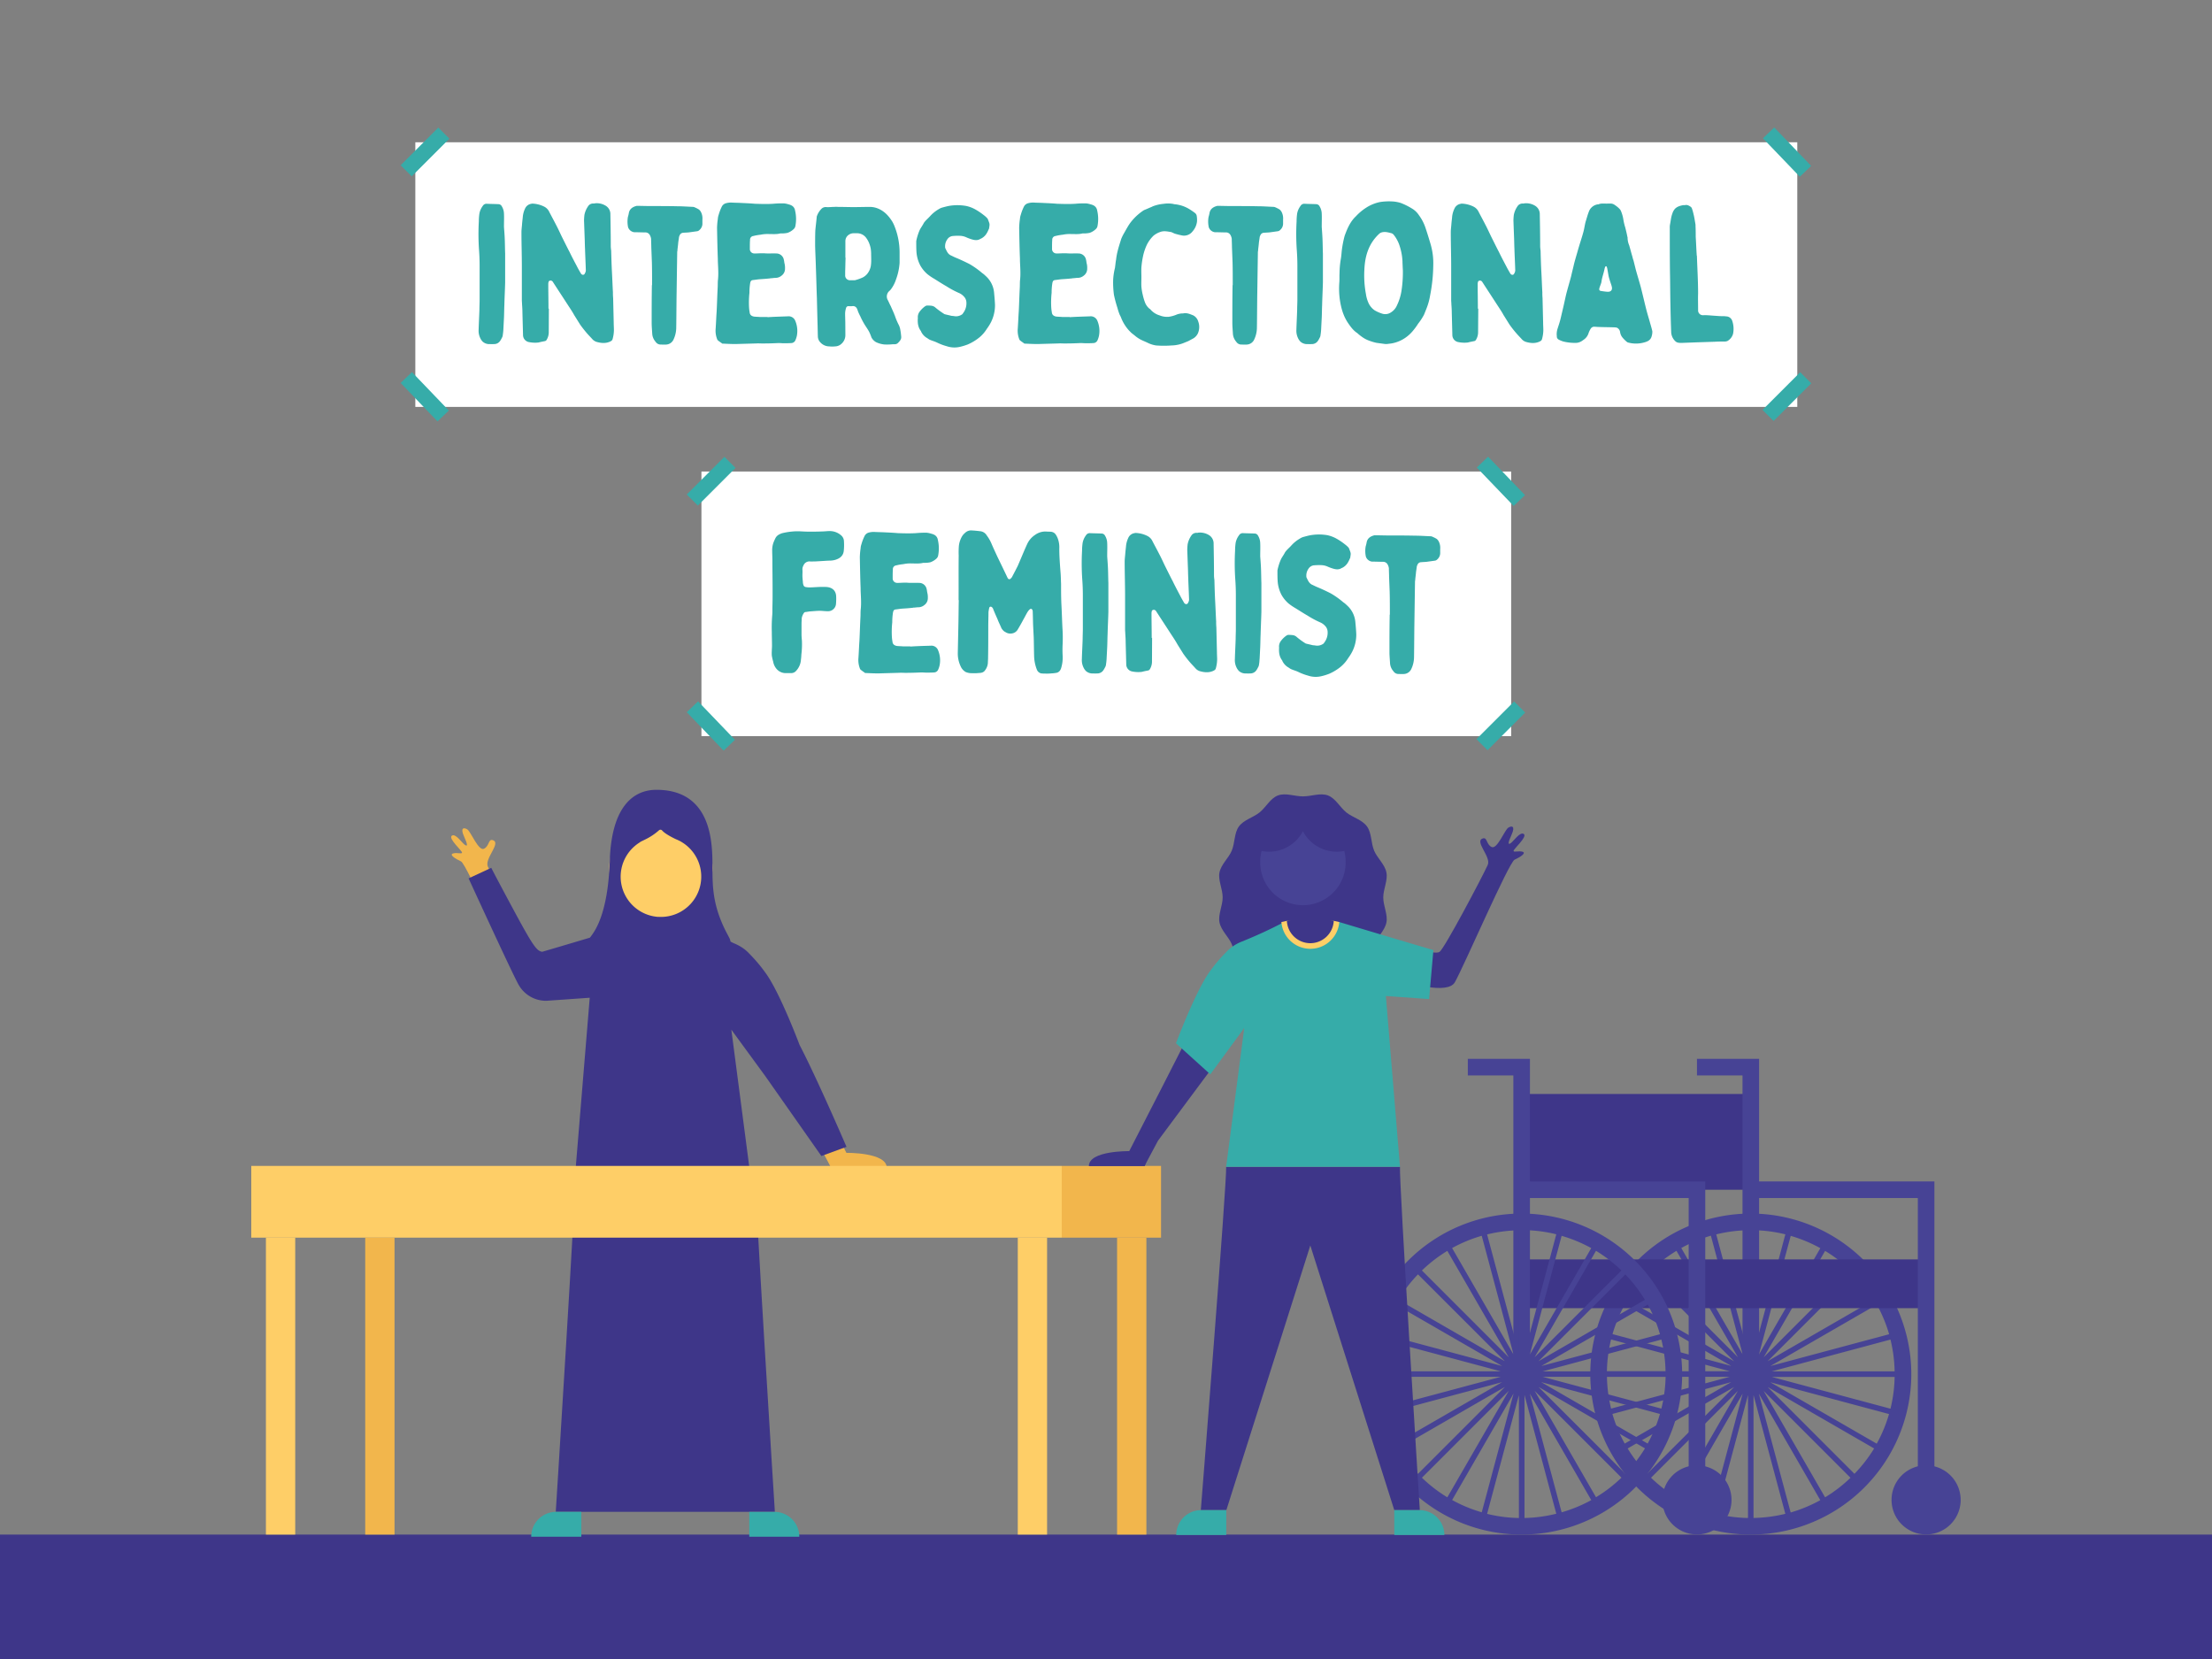 <svg xmlns="http://www.w3.org/2000/svg" viewBox="0 0 1600 1200"><rect x="0" y="0" width="1600" height="1200" fill="#808080" stroke="none"/><defs><style>.cls-1{fill:#3e3689;}.cls-2{fill:#fff;}.cls-3{fill:#36aca9;}.cls-4{fill:#474395;}.cls-5{fill:#f2b64c;}.cls-6{fill:#fece67;}</style></defs><g id="Anime"><rect class="cls-1" y="1110" width="1600" height="90"/></g><g id="Blacksmithing"><rect class="cls-2" x="300.42" y="102.91" width="999.6" height="191.41"/><rect class="cls-3" x="288.17" y="104.29" width="38.53" height="11.34" transform="translate(12.28 249.57) rotate(-45)"/><rect class="cls-3" x="1273.3" y="281.29" width="38.53" height="11.34" transform="translate(175.62 997.95) rotate(-45)"/><rect class="cls-3" x="1286.9" y="90.69" width="11.34" height="38.53" transform="translate(283.87 925.65) rotate(-43.82)"/><rect class="cls-3" x="301.56" y="267.69" width="11.34" height="38.53" transform="translate(-113.13 292.66) rotate(-43.82)"/><rect class="cls-2" x="507.37" y="341.06" width="585.69" height="191.41"/><rect class="cls-3" x="495.12" y="342.44" width="38.53" height="11.34" transform="translate(-95.5 465.64) rotate(-45)"/><rect class="cls-3" x="1066.35" y="519.44" width="38.53" height="11.34" transform="translate(-53.37 921.37) rotate(-45)"/><rect class="cls-3" x="1079.94" y="328.84" width="11.34" height="38.53" transform="translate(61.32 848.67) rotate(-43.82)"/><rect class="cls-3" x="508.52" y="505.84" width="11.34" height="38.53" transform="translate(-220.39 502.29) rotate(-43.82)"/><path class="cls-4" d="M1266.4,877.8a116.1,116.1,0,1,0,116.1,116.1A116.24,116.24,0,0,0,1266.4,877.8Zm5.87,102,23-85.87a103.61,103.61,0,0,1,21.43,8.91Zm47.89-75a105.43,105.43,0,0,1,18.39,14.14l-62.82,62.82Zm-51.76,73.92V889.83a103.81,103.81,0,0,1,23,3Zm-4,0-23-85.86a103.8,103.8,0,0,1,23-3Zm-3.86,1-44.43-77a103.52,103.52,0,0,1,21.42-8.91Zm-3.46,2-62.82-62.82a105,105,0,0,1,18.38-14.14Zm-5.87,10.15h-88.88a103.8,103.8,0,0,1,3-23ZM1166.38,965a103.52,103.52,0,0,1,8.91-21.42l77,44.43Zm84.83,30.87-85.86,23a103.81,103.81,0,0,1-3-23Zm1,3.87-77,44.43a103.61,103.61,0,0,1-8.91-21.43Zm8.3,8.29-23,85.86a103.49,103.49,0,0,1-21.42-8.9Zm-47.9,75a104,104,0,0,1-18.38-14.14l62.81-62.81Zm51.76-73.92V1098a103.79,103.79,0,0,1-23-3Zm4,0,23,85.87a103.8,103.8,0,0,1-23,3Zm3.87-1,44.43,77a103.58,103.58,0,0,1-21.43,8.9Zm3.46-2,62.81,62.81a104,104,0,0,1-18.38,14.14Zm5.86-10.16h88.88a103.8,103.8,0,0,1-3,23Zm84.83,26.87a103.58,103.58,0,0,1-8.9,21.43l-77-44.43Zm-84.83-30.87,85.87-23a103.79,103.79,0,0,1,3,23Zm-1-3.86,77-44.43a103.49,103.49,0,0,1,8.9,21.42Zm75-47.9-77,44.43,62.81-62.81A104,104,0,0,1,1355.51,940.14Zm-164.08-18.38,62.82,62.81-77-44.43A105,105,0,0,1,1191.43,921.76Zm-14.14,125.9,77-44.43L1191.43,1066A105,105,0,0,1,1177.29,1047.66Zm164.08,18.39-62.81-62.82,77,44.43A104.46,104.46,0,0,1,1341.37,1066.05Z"/><rect class="cls-1" x="1100.66" y="791.3" width="165.75" height="69.28"/><polygon class="cls-4" points="1272.4 993.9 1260.4 993.9 1260.4 777.89 1227.46 777.89 1227.46 765.89 1272.4 765.89 1272.4 993.9"/><path class="cls-4" d="M1227.46,1059.91a25,25,0,1,0,25,25A25.06,25.06,0,0,0,1227.46,1059.91Z"/><path class="cls-4" d="M1393.21,1059.91a25,25,0,1,0,25,25A25.07,25.07,0,0,0,1393.21,1059.91Z"/><rect class="cls-1" x="1100.66" y="910.95" width="292.55" height="35.28"/><polygon class="cls-4" points="1106.65 993.9 1094.65 993.9 1094.65 777.89 1061.71 777.89 1061.71 765.89 1106.65 765.89 1106.65 993.9"/><polygon class="cls-4" points="1233.46 1065.91 1221.46 1065.91 1221.46 866.57 1100.65 866.57 1100.65 854.57 1233.46 854.57 1233.46 1065.91"/><polygon class="cls-4" points="1399.21 1065.91 1387.21 1065.91 1387.21 866.57 1266.4 866.57 1266.4 854.57 1399.21 854.57 1399.21 1065.91"/><path class="cls-4" d="M1100.66,877.8a116.1,116.1,0,1,0,116.09,116.1A116.24,116.24,0,0,0,1100.66,877.8Zm-28.88,16.08,23,85.87-44.43-77A103.52,103.52,0,0,1,1071.78,893.88Zm-24.88,10.91,44.43,77-62.82-62.82A105.06,105.06,0,0,1,1046.9,904.79Zm-21.22,17,62.82,62.81-77-44.43A105,105,0,0,1,1025.68,921.76Zm-16.14,21.85,77,44.43-85.87-23A103.52,103.52,0,0,1,1009.54,943.61ZM999.6,968.9l85.86,23H996.58A103.8,103.8,0,0,1,999.6,968.9Zm-3,27h88.88l-85.86,23A103.81,103.81,0,0,1,996.58,995.9Zm4,26.87,85.87-23-77,44.43A103.61,103.61,0,0,1,1000.63,1022.77Zm10.91,24.89,77-44.43-62.82,62.82A105.43,105.43,0,0,1,1011.54,1047.66Zm17,21.21,62.82-62.81-44.43,77A104.1,104.1,0,0,1,1028.51,1068.87Zm21.85,16.15,44.43-77-23,85.86A103.49,103.49,0,0,1,1050.36,1085Zm48.3,13a103.8,103.8,0,0,1-23-3l23-85.87Zm0-119.26-23-85.86a103.81,103.81,0,0,1,23-3Zm106.07,13.19h-88.88l85.86-23A103.8,103.8,0,0,1,1204.73,991.9Zm-4-26.87-85.87,23,77-44.43A103.52,103.52,0,0,1,1200.68,965Zm-10.91-24.89-77,44.43,62.82-62.81A105,105,0,0,1,1189.77,940.14Zm-17-21.21L1110,981.75l44.43-77A105.06,105.06,0,0,1,1172.8,918.93ZM1151,902.79l-44.43,77,23-85.87A103.52,103.52,0,0,1,1151,902.79Zm-48.29-13a103.8,103.8,0,0,1,23,3l-23,85.86Zm0,208.14v-88.88l23,85.87A103.79,103.79,0,0,1,1102.66,1098Zm26.87-4-23-85.86,44.43,77A103.49,103.49,0,0,1,1129.53,1093.92Zm24.88-10.91-44.43-77,62.82,62.81A104.1,104.1,0,0,1,1154.41,1083Zm21.22-17-62.82-62.81,77,44.43A105,105,0,0,1,1175.63,1066Zm16.14-21.84-77-44.43,85.87,23A103.61,103.61,0,0,1,1191.77,1044.2Zm9.94-25.29-85.86-23h88.88A103.81,103.81,0,0,1,1201.71,1018.91Z"/><polygon class="cls-5" points="492.41 671.92 470.84 671.92 472.46 650.36 490.79 650.36 492.41 671.92"/><path class="cls-5" d="M617.89,844.71H601.05c-.56-1.29-1.31-2.82-2.28-4.62l-7.36-13.8-37.84-50.88s2.61-9.86,4.23-10.76,15.83-6.21,15.83-6.21S598.31,807,612.25,833.9c0,0,29.18-.49,29.18,10.81Z"/><path class="cls-1" d="M542,1093.56h18.48s-15-237.3-14.29-246.93H416.3C417,856.26,402,1093.56,402,1093.56H542Z"/><path class="cls-3" d="M402.26,1093.56h18.23a0,0,0,0,1,0,0v18a0,0,0,0,1,0,0H384.25a0,0,0,0,1,0,0v0A18,18,0,0,1,402.26,1093.56Z"/><path class="cls-3" d="M542,1093.56H578.2a0,0,0,0,1,0,0v18a0,0,0,0,1,0,0H560a18,18,0,0,1-18-18v0A0,0,0,0,1,542,1093.56Z" transform="translate(1120.16 2205.13) rotate(-180)"/><polyline class="cls-1" points="435.79 727.34 445.27 691.09 445.27 675.46 443.51 675.8"/><path class="cls-5" d="M411.5,685.58s-20.14,6.53-23.71,4.23-31.09-54.54-34.89-62.9c-2.69-5.92,9.89-17.13,3.6-19.21-3.39-1.12-2.4,4.22-6.39,6.2s-9.46-12.2-12-13.9-5.35-1.36-2.5,4.92,2.68,7.61.61,6.18-6.75-8.6-9.45-6.58,7.68,11,7.44,12.22-3.58-.26-6.51.6,1.59,3.84,5.76,5.73,36.44,76.61,43.21,88.64c5.35,9.51,35.51-.27,35.51-.27Z"/><path class="cls-1" d="M553.52,778.33,529,744.8l13.14,100.48H416.38l10.19-123.59-31.26,2.21a22.78,22.78,0,0,1-20.45-12.07c-5.54-10.2-35.91-76.48-35.91-76.48l16.4-7.62s2.66,5.4,16.63,31.34,16.41,28.82,20.23,29.37c17.65-5.1,68.08-20.26,68.08-20.26l4-.88h33.91l4,.87,28.53,14.08a34.52,34.52,0,0,1,6.32,3.32l.26.18a27.42,27.42,0,0,1,4.75,4.13A111.52,111.52,0,0,1,553.93,704c10.3,14.17,24.43,51.85,24.43,51.85,12.65,24.24,33.94,73.68,33.94,73.68l-18.18,6.65Z"/><path class="cls-5" d="M481.23,683.49a17,17,0,0,0,16.95-16.18c-2.59-.53-5.8-.82-5.8-.82h-22.3s-3.22.28-5.81.81A17,17,0,0,0,481.23,683.49Z"/><circle class="cls-6" cx="478.05" cy="627.73" r="37.32"/><path class="cls-1" d="M521.18,665.05c-7.82-19.88-5.12-34.07-6.12-49.36s-5.49-44.4-40.24-44.4c-15.63,0-32.42,10.65-33.75,51.21s-11.84,52.11-13.89,55.16c-1.81,2.7.09,3.65,4.41,9.23,7.06,9.13,28.11,42.53,43.15,42.53,27.1,0,44.83-36.1,49.3-41.57C531.6,678.58,528.2,682.88,521.18,665.05Zm-45-1.83a29.16,29.16,0,0,1-13.51-53.84,7.41,7.41,0,0,1,1.63-1l.07,0c.66-.35,1.33-.68,2-1a43.53,43.53,0,0,0,10.31-6.82,1.57,1.57,0,0,1,2.26.16c1.92,2.21,6.58,4.69,9.88,6.27a27.35,27.35,0,0,1,2.8,1.29l.8.35h-.13a29.15,29.15,0,0,1-16.13,54.54Z"/><rect class="cls-6" x="736.19" y="895.22" width="21.19" height="214.78" transform="translate(1493.57 2005.22) rotate(-180)"/><rect class="cls-6" x="192.34" y="895.22" width="21.19" height="214.78" transform="translate(405.88 2005.22) rotate(-180)"/><rect class="cls-6" x="181.74" y="843.34" width="586.24" height="51.88" transform="translate(949.73 1738.56) rotate(-180)"/><rect class="cls-5" x="808.02" y="895.22" width="21.19" height="214.78" transform="translate(1637.23 2005.22) rotate(-180)"/><rect class="cls-5" x="264.17" y="895.22" width="21.19" height="214.78" transform="translate(549.54 2005.22) rotate(-180)"/><rect class="cls-5" x="767.98" y="843.34" width="71.83" height="51.88" transform="translate(1607.79 1738.56) rotate(-180)"/><path class="cls-1" d="M884.38,649.11c0,6.08-3.39,12.37-2.3,18,1.15,6,6.68,10.52,8.89,15.85,2.34,5.62,1.76,12.76,5.11,17.44,3.55,5,10.5,6.59,15,10.23,4.69,3.81,7.86,10.24,13.32,12.3s12-.67,18.08-.67S955,725,960.53,723s8.64-8.5,13.33-12.3c4.47-3.64,11.42-5.28,15-10.23,3.35-4.68,2.76-11.82,5.1-17.44,2.21-5.32,7.74-9.87,8.89-15.85,1.09-5.66-2.3-11.95-2.3-18s3.39-12.37,2.3-18c-1.15-6-6.68-10.52-8.89-15.84-2.34-5.62-1.75-12.76-5.1-17.44-3.55-5-10.5-6.6-15-10.23-4.68-3.81-7.85-10.25-13.32-12.31s-12,.68-18.08.68-12.58-2.75-18.08-.68-8.63,8.5-13.32,12.31c-4.48,3.63-11.43,5.28-15,10.23-3.35,4.68-2.77,11.82-5.11,17.44-2.21,5.32-7.74,9.87-8.89,15.84C881,636.73,884.38,643,884.38,649.11Z"/><polygon class="cls-1" points="936.6 670.67 958.17 670.67 956.55 649.11 938.22 649.11 936.6 670.67"/><path class="cls-1" d="M811.12,843.46H828c.56-1.29,1.31-2.81,2.28-4.62l7.37-13.8,37.83-50.87s-2.61-9.87-4.23-10.77-15.83-6.21-15.83-6.21-24.67,48.53-38.62,75.46c0,0-29.18-.48-29.18,10.81Z"/><path class="cls-1" d="M1012.64,844c-.71,9.64,14.35,248.29,14.35,248.29h-18.47L947.79,900.88l-60.74,191.44H868.58s19-238.65,18.32-248.29Z"/><path class="cls-3" d="M1008.52,1092.32h36.24a0,0,0,0,1,0,0v18a0,0,0,0,1,0,0h-18.23a18,18,0,0,1-18-18v0A0,0,0,0,1,1008.52,1092.32Z" transform="translate(2053.28 2202.64) rotate(-180)"/><path class="cls-3" d="M868.82,1092.32H887a0,0,0,0,1,0,0v18a0,0,0,0,1,0,0H850.81a0,0,0,0,1,0,0v0A18,18,0,0,1,868.82,1092.32Z"/><polyline class="cls-1" points="993.22 726.09 983.74 689.84 983.74 674.21 985.5 674.55"/><path class="cls-1" d="M1017.51,684.33s20.14,6.53,23.71,4.23,31.09-54.54,34.89-62.9c2.69-5.92-9.89-17.13-3.6-19.2,3.39-1.12,2.4,4.22,6.39,6.19s9.46-12.2,12-13.9,5.35-1.35,2.5,4.92-2.67,7.61-.61,6.19,6.75-8.6,9.45-6.58-7.68,11-7.44,12.22,3.59-.27,6.51.59-1.59,3.85-5.76,5.74-36.44,76.61-43.2,88.63c-5.36,9.52-35.52-.27-35.52-.27Z"/><path class="cls-3" d="M1002.44,720.44,1012.64,844H886.9L900,743.55l-24.55,33.54-24.84-22.47s14.13-37.68,24.43-51.85A111.37,111.37,0,0,1,887,688.65a27.47,27.47,0,0,1,4.75-4.14l.26-.18a33.68,33.68,0,0,1,6.33-3.31,327.56,327.56,0,0,0,30.5-14.08h39.89s50.43,15.16,68.09,20.26l-3.11,35.45Z"/><path class="cls-6" d="M964.74,666.05l4,.89h0a21,21,0,0,1-41.87,0l4-.88Z"/><path class="cls-1" d="M947.78,682.24a17,17,0,0,1-16.95-16.18c2.59-.53,5.81-.81,5.81-.81h22.3s3.21.27,5.8.8A17,17,0,0,1,947.78,682.24Z"/><path class="cls-4" d="M911.57,623.3a30.89,30.89,0,1,0,61.77,0,31.26,31.26,0,0,0-1-7.79,27.61,27.61,0,0,1-29.9-14.27,27.6,27.6,0,0,1-29.89,14.27A30.8,30.8,0,0,0,911.57,623.3Z"/><path class="cls-3" d="M365.11,173.11c.14,3.55.14,7,.28,10.38v20.74c-.14,5.4-.43,10.8-.57,16.34-.14,3-.14,6.11-.28,9.24-.14,2.84-.29,5.54-.43,8.38a38.37,38.37,0,0,1-.42,4,4.68,4.68,0,0,1-.72,2.27,14.35,14.35,0,0,1-1.13,2,5.22,5.22,0,0,1-4.69,2.42,17.38,17.38,0,0,1-2.7,0,7.15,7.15,0,0,1-5.26-1.71,8.9,8.9,0,0,1-1.84-2.7,12.07,12.07,0,0,1-1.14-6c.14-5,.42-9.8.57-14.63,0-2.42.14-4.83.14-7.11V192.29q0-5.74-.43-11.51a166.77,166.77,0,0,1-.14-20.6,39.31,39.31,0,0,1,.43-5.82,13.2,13.2,0,0,1,2.41-5.4,3.12,3.12,0,0,1,2.84-1.57c2.85.15,5.69.15,8.53.29a2.78,2.78,0,0,1,2.41,1.56,10.73,10.73,0,0,1,1.57,5.4c.14,2.84,0,5.54,0,9.52C364.68,166.29,365,169.7,365.11,173.11Z"/><path class="cls-3" d="M396.93,240.61a10.57,10.57,0,0,1-1.42,5,1.93,1.93,0,0,1-1.42,1.13c-1.42.29-3,.57-4.55,1a22,22,0,0,1-6.82-.28,5.2,5.2,0,0,1-4.4-5.12c-.14-5.4-.29-10.66-.43-16.06,0-2.13-.14-4.12-.28-6.25,0-1-.14-2-.14-2.84v-24.3c0-8.24-.29-16.62-.29-24.86,0-2,.29-3.84.43-5.83s.42-3.83.57-5.68a17.72,17.72,0,0,1,1.56-5.54,5.82,5.82,0,0,1,4.55-3.56,2.1,2.1,0,0,1,1-.14,21,21,0,0,1,8.24,2.13,8.09,8.09,0,0,1,3.84,4c1.7,3.27,3.41,6.4,5,9.52,1.42,2.7,2.7,5.54,4,8.24l3,6c.86,1.71,1.71,3.41,2.56,5,1.71,3.56,3.55,7,5.4,10.52.85,1.7,1.85,3.41,2.84,5.11a2,2,0,0,0,1,.86,1.36,1.36,0,0,0,1.84-.86,4.41,4.41,0,0,0,.71-3c-.14-5-.42-10-.56-14.92-.15-2.84-.15-5.68-.29-8.67-.14-3.83-.28-7.67-.42-11.65a40.72,40.72,0,0,1,.28-4.12,16.56,16.56,0,0,1,2.56-6.11,4.36,4.36,0,0,1,4.12-2.13,2.12,2.12,0,0,0,1-.14,12.35,12.35,0,0,1,8.1,2,7.09,7.09,0,0,1,3,6c.14,7.67.28,15.34.28,23a23.63,23.63,0,0,0,.28,3.13c.15,5.26.29,10.51.57,15.63s.43,9.8.71,14.63a37.73,37.73,0,0,0,.15,4.12c.14,6,.28,12.08.42,18.05,0,1.85.14,3.55.14,5.26a25,25,0,0,1-1,6.53c-.29.86-.85,1.14-1.56,1.57-3.27,1.56-6.68,1.28-10.09.28a7,7,0,0,1-3-2c-1.13-1.28-2.27-2.41-3.41-3.69a86.32,86.32,0,0,1-5.4-6.82l-4.26-6.82c-1.7-3.13-3.83-6.11-5.82-9.24-3.13-4.83-6.4-9.8-9.52-14.63a2.06,2.06,0,0,0-1.85-1.14c-.85.14-1.28.43-1.42,1.28a5.89,5.89,0,0,0-.14,1.56c0,5.83.14,11.65.14,17.48h.28Z"/><path class="cls-3" d="M471.53,189.74c-.14-3.7-.29-7.39-.43-10.94,0-2-.14-4-.14-6a7.44,7.44,0,0,0-1.14-3.13,3.62,3.62,0,0,0-2.84-1.56c-2.7,0-5.4-.14-8.24-.14a5.42,5.42,0,0,1-4.41-3.56,19.42,19.42,0,0,1-.14-7.53,21.13,21.13,0,0,0,.71-3c.57-2.7,2.56-4.12,5.12-4.83a2.12,2.12,0,0,1,1-.14c3.13,0,6.4.14,9.66.14,6.4,0,12.79,0,19.19.14,3.69,0,7.39.29,11.08.43a3.78,3.78,0,0,1,1.7.42,19.66,19.66,0,0,1,3,1.57,6.29,6.29,0,0,1,1.42,1.84,10.16,10.16,0,0,1,1,5.4v2.56a6,6,0,0,1-2,4.83,3.1,3.1,0,0,1-1.71,1l-6.11.85c-1.28.14-2.7.14-4,.28a2.81,2.81,0,0,0-2.56,1.71,5,5,0,0,0-.56,1.56c-.15,1.42-.43,2.7-.57,4.12-.14,1.85-.43,3.7-.57,5.4a1.8,1.8,0,0,1-.14.85c-.15,9.67-.29,19.47-.43,29.27-.14,8.53-.14,17.2-.28,25.72a20.34,20.34,0,0,1-2,8.67,6.17,6.17,0,0,1-5.12,3.55c-1.42.14-2.84,0-4.4,0a4.32,4.32,0,0,1-3.41-2,9.88,9.88,0,0,1-2.42-5.54c-.14-2.7-.42-5.4-.42-8.24,0-8.52,0-17.19.14-25.86v-1.28h.14C471.67,200.82,471.67,195.28,471.53,189.74Z"/><path class="cls-3" d="M569.85,228.81a5.16,5.16,0,0,1,5.4,3.27,18.82,18.82,0,0,1,1.14,10.8,15.71,15.71,0,0,1-1.14,3.41,3.35,3.35,0,0,1-2.7,1.85c-2,.14-3.83.14-5.82.14-1.14,0-2.28-.14-3.56-.14-3.12.14-6.39.28-9.52.28-2.27.14-4.4-.14-6.53,0l-15.06.43c-3,0-6-.15-9-.29h-.56c-1.14-.85-2.28-1.56-3.27-2.41a2.25,2.25,0,0,1-.57-1,16.82,16.82,0,0,1-1-7.53c.29-4.26.43-8.38.72-12.5.28-5.54.42-11.09.71-16.63.14-2.13,0-4.4.28-6.53.43-4.55,0-9.1-.14-13.5v-1.14c-.29-7.53-.43-14.92-.57-22.45a51.79,51.79,0,0,1,.57-6.53,10,10,0,0,1,.57-2.85,33.9,33.9,0,0,1,2.41-6.25,4.8,4.8,0,0,1,2.56-2.13,13.25,13.25,0,0,1,4.69-.57c2.41.14,4.83.14,7.25.29,3.12.14,6.25.28,9.37.56,4.41.15,8.81.29,13.22,0a70.14,70.14,0,0,1,7.67-.28,14.8,14.8,0,0,1,3.41.71,8.34,8.34,0,0,1,2,.71,4.85,4.85,0,0,1,2.7,3.7,26.55,26.55,0,0,1,.28,11.08,4,4,0,0,1-1.28,2.41,12.48,12.48,0,0,1-4.4,2.7,18.93,18.93,0,0,1-4.12.43h-1.14c-2.7.71-5.54.43-8.38.43a24.6,24.6,0,0,0-5.54.42c-.57.14-1.28.14-2,.29a29.34,29.34,0,0,0-3.55.71,2.67,2.67,0,0,0-2.42,2.84c-.14,1.85-.14,3.69-.14,5.54v1.28a3.19,3.19,0,0,0,2.27,2.84,4.44,4.44,0,0,0,1.42.14c1.57,0,3.27-.14,4.83-.14h1.71c3,.29,6,0,8.81.14a5.52,5.52,0,0,1,5.54,4.55c.28,1,.28,2,.57,3a13,13,0,0,1,.28,3.27,6.16,6.16,0,0,1-2.55,5.26A6.88,6.88,0,0,1,561,201c-1.28,0-2.56.29-3.83.29a1.86,1.86,0,0,1-.86.14c-2.41.28-4.83.42-7.1.57-1.56.14-3.13.42-4.55.57s-1.7.85-2,2a42.26,42.26,0,0,0-.57,7.25,66,66,0,0,0-.28,10.52,28.88,28.88,0,0,0,.43,3.55c.14,2,1.56,2.84,3.26,3.12,1.43.15,2.85.15,4.27.29h5.4v.14C560.05,229.1,565,229,569.85,228.81Z"/><path class="cls-3" d="M611.48,242.45a8.37,8.37,0,0,1-2.7,6.11,7,7,0,0,1-4.69,2,21.66,21.66,0,0,1-4.26,0,8.8,8.8,0,0,1-6.53-3,6.32,6.32,0,0,1-1.71-4.12c-.14-3.56-.14-7.11-.28-10.66-.15-5.68-.29-11.51-.43-17.19-.28-7.25-.43-14.35-.71-21.6-.14-5.4-.43-10.8-.57-16.2,0-3.69,0-7.39.14-11.08.29-3.27.71-6.4,1-9.52v-.43a14.39,14.39,0,0,1,3.41-5.68,4.27,4.27,0,0,1,3.55-1.28c2,.14,3.84-.14,5.68-.14a19.2,19.2,0,0,1,2.84,0c3.84,0,7.54.14,11.23.14,4,0,8-.14,11.79-.14a15.86,15.86,0,0,1,4.55.71c5.26,1.7,8.81,5.4,11.65,9.94a24.07,24.07,0,0,1,1.57,3.27,51.13,51.13,0,0,1,3.69,19v7.53a42.58,42.58,0,0,1-2.56,11.94,24.73,24.73,0,0,1-3.55,7,8.75,8.75,0,0,1-1.14,1.28,5.27,5.27,0,0,0-1.13,7c.71,1.42,1.28,2.84,2,4.12.85,2,1.7,3.84,2.55,5.83a1.1,1.1,0,0,0,.29.71,47.69,47.69,0,0,0,3.12,7.39,13.07,13.07,0,0,1,1,3.55c.28,1.42.42,2.84.57,4.4.28,2-1,3.41-2.28,4.69-1.13,1.14-2.41,1-3.69,1-.71,0-1.56.14-2.27.14a37.74,37.74,0,0,1-4,0,17.94,17.94,0,0,1-6-1.7,8.47,8.47,0,0,1-3.27-3.41,35.67,35.67,0,0,0-1.7-4.13c-.86-1.56-1.85-3-2.85-4.54a51,51,0,0,1-3.55-6.68,13.33,13.33,0,0,1-.71-1.42,20.91,20.91,0,0,1-1.28-3.13c-.57-1.84-1.84-3-3.83-2.7a16.23,16.23,0,0,1-2.7,0,1.68,1.68,0,0,0-1.71,1.28,13.39,13.39,0,0,0-.71,4.12c0,2.56.14,5.12.14,7.68Zm.15-56c-.15,3.27-.15,6.54-.29,9.95V199a3.44,3.44,0,0,0,3.7,3.7h2.84a2.43,2.43,0,0,0,1-.14,33.2,33.2,0,0,0,4.83-1.71,10.18,10.18,0,0,0,3.41-2.56,12.57,12.57,0,0,0,2.7-5.54c.57-3.12.29-6.39.29-9.52a28,28,0,0,0-.29-3.41,20.8,20.8,0,0,0-1.28-4.26,17,17,0,0,0-2.27-3.84,8.07,8.07,0,0,0-6.39-3h-2.7a6.21,6.21,0,0,0-3.84,1.56,5.4,5.4,0,0,0-1.85,4.12v12.08Z"/><path class="cls-3" d="M663.91,230.09a6.56,6.56,0,0,1,1.42-4.83,17.28,17.28,0,0,1,4-3.84,7.19,7.19,0,0,1,1-.42,26.51,26.51,0,0,1,3.26.14,5.28,5.28,0,0,1,3.13,1.42,56.36,56.36,0,0,0,5.83,4.26,2.93,2.93,0,0,0,.71.43c1.56.43,3.12.71,4.69,1.14.71.14,1.56.14,2.27.28a7.51,7.51,0,0,0,5.68-1.28c.29-.14.43-.43.71-.85a11.65,11.65,0,0,0,2.42-7.82,6.32,6.32,0,0,0-1.71-4.12,10.31,10.31,0,0,0-3.41-2.56,65,65,0,0,1-9.37-5c-3-1.7-5.83-3.55-8.81-5.4a38.2,38.2,0,0,1-5-3.41,23.42,23.42,0,0,1-5-6.11,24.77,24.77,0,0,1-2.84-10.09c-.14-2.41-.14-4.83-.14-7.24v-.43a38.41,38.41,0,0,1,2.55-8.1c.86-1.7,2-3.12,2.84-4.83,1.14-1.85,3-3.27,4.55-5a26,26,0,0,1,6.54-5.26,9.11,9.11,0,0,1,2.7-1.14c1.56-.42,3.12-.85,4.69-1.13A36.13,36.13,0,0,1,699,149a24.4,24.4,0,0,1,6.11,2.27,46.1,46.1,0,0,1,6.39,4.26,18.1,18.1,0,0,1,2.56,2.28c.14.14.28.42.43.57.14.42.28.71.42,1.13,1,2.56,1,2.56.57,5.26a2.26,2.26,0,0,1-.43,1.28,17.11,17.11,0,0,1-1.42,2.84,9.84,9.84,0,0,1-4,3.69c-.14,0-.28.15-.42.15-2.13,1.42-4.41,1-6.68.28a31.51,31.51,0,0,1-3.41-1.28,11.84,11.84,0,0,0-4.4-1.14,38.67,38.67,0,0,0-5.83.15,5.39,5.39,0,0,0-3.7,2.41,8.51,8.51,0,0,0-1.56,5.54,1.75,1.75,0,0,0,.15.86c1,2,1.7,4,3.83,5.11,1.28.57,2.56,1.28,4,1.85,3.13,1.28,6.39,2.84,9.52,4.4a60.48,60.48,0,0,1,9.24,6.54,16.56,16.56,0,0,1,2.41,2A18.28,18.28,0,0,1,719,211.19c.29,3,.57,6.11.71,9.24a27.31,27.31,0,0,1-2.84,12.5,33.92,33.92,0,0,1-3,4.83,25.42,25.42,0,0,1-5.4,6.26,36.13,36.13,0,0,1-8.39,5.11,41.47,41.47,0,0,1-5.54,1.71,17.59,17.59,0,0,1-9.8-.43,39.24,39.24,0,0,1-6.82-2.56c-1.71-.85-3.41-1.28-5.12-2a5.67,5.67,0,0,1-1.28-.71c-.28-.14-.56-.42-.85-.57a10.71,10.71,0,0,1-4.4-4.69c0-.14-.14-.28-.14-.42-2-2.56-2.42-5.54-2.28-8.67Z"/><path class="cls-3" d="M788.38,228.81a5.16,5.16,0,0,1,5.4,3.27,18.82,18.82,0,0,1,1.14,10.8,15.71,15.71,0,0,1-1.14,3.41,3.35,3.35,0,0,1-2.7,1.85c-2,.14-3.84.14-5.82.14-1.14,0-2.28-.14-3.56-.14-3.12.14-6.39.28-9.52.28-2.27.14-4.4-.14-6.53,0l-15.06.43c-3,0-6-.15-9-.29h-.56c-1.14-.85-2.28-1.56-3.27-2.41a2.25,2.25,0,0,1-.57-1,16.82,16.82,0,0,1-1-7.53c.29-4.26.43-8.38.72-12.5.28-5.54.42-11.09.71-16.63.14-2.13,0-4.4.28-6.53.43-4.55,0-9.1-.14-13.5v-1.14c-.29-7.53-.43-14.92-.57-22.45a51.79,51.79,0,0,1,.57-6.53,10,10,0,0,1,.57-2.85,33.21,33.21,0,0,1,2.41-6.25,4.8,4.8,0,0,1,2.56-2.13,13.25,13.25,0,0,1,4.69-.57c2.41.14,4.83.14,7.24.29,3.13.14,6.26.28,9.38.56,4.41.15,8.81.29,13.22,0a70.14,70.14,0,0,1,7.67-.28,14.8,14.8,0,0,1,3.41.71,8.34,8.34,0,0,1,2,.71,4.85,4.85,0,0,1,2.7,3.7,26.55,26.55,0,0,1,.28,11.08,4,4,0,0,1-1.28,2.41,12.48,12.48,0,0,1-4.4,2.7,18.93,18.93,0,0,1-4.12.43H783c-2.7.71-5.54.43-8.38.43a24.6,24.6,0,0,0-5.54.42c-.57.14-1.28.14-2,.29a29.34,29.34,0,0,0-3.55.71,2.67,2.67,0,0,0-2.42,2.84c-.14,1.85-.14,3.69-.14,5.54v1.28a3.19,3.19,0,0,0,2.27,2.84,4.44,4.44,0,0,0,1.42.14c1.57,0,3.27-.14,4.83-.14h1.71c3,.29,6,0,8.81.14a5.52,5.52,0,0,1,5.54,4.55c.28,1,.28,2,.57,3a13,13,0,0,1,.28,3.27,6.14,6.14,0,0,1-2.56,5.26,6.84,6.84,0,0,1-4.26,1.56c-1.28,0-2.56.29-3.83.29a1.86,1.86,0,0,1-.86.14c-2.41.28-4.83.42-7.1.57-1.56.14-3.13.42-4.55.57s-1.7.85-2,2a42.26,42.26,0,0,0-.57,7.25,66,66,0,0,0-.28,10.52,28.88,28.88,0,0,0,.43,3.55c.14,2,1.56,2.84,3.26,3.12,1.43.15,2.85.15,4.27.29h5.4v.14C778.58,229.1,783.55,229,788.38,228.81Z"/><path class="cls-3" d="M825.61,207.36a37.61,37.61,0,0,0,1,6,38.2,38.2,0,0,0,1.71,5.69,11,11,0,0,0,3.13,4.26,2.11,2.11,0,0,1,.85.71,13.87,13.87,0,0,0,6.53,4.12,14.16,14.16,0,0,0,6.54,1,22.39,22.39,0,0,0,6-1.71,14.3,14.3,0,0,1,3.41-.71,6.94,6.94,0,0,0,1.7-.14c2.42-.29,4.55.71,6.68,1.56a7.34,7.34,0,0,1,3.55,4.41,11.41,11.41,0,0,1-.28,8.66,8.59,8.59,0,0,1-3,3.41c-1,.57-2.14,1.14-3.13,1.71s-2.27,1-3.27,1.42a25.1,25.1,0,0,1-9.66,2.13,73.18,73.18,0,0,1-11.08,0,20.16,20.16,0,0,1-5.69-1.7c-1.42-.71-2.84-1.28-4.4-2a22.28,22.28,0,0,1-5-3.13c-1-.85-2-1.56-2.85-2.27l-1.7-1.71A30,30,0,0,1,811,230a13.54,13.54,0,0,0-1-2.13,36.62,36.62,0,0,1-1.71-5.12,87.67,87.67,0,0,1-2.55-9.52,66.72,66.72,0,0,1-.57-10.65,45.39,45.39,0,0,1,1.28-8.67c.14-.57.14-1.28.28-2,.14-1.28.29-2.7.57-4.12a43.4,43.4,0,0,1,1.14-6.25c.71-3,1.7-5.83,2.55-8.67a32.44,32.44,0,0,1,1.85-3.84c1.85-3.12,3.41-6.39,5.83-9.23a38.54,38.54,0,0,1,8.81-7.82c.42-.14,1-.42,1.42-.57.71-.28,1.28-.57,2-.85.85-.43,1.84-.71,2.84-1.28a28.62,28.62,0,0,1,8-1.85,20.73,20.73,0,0,1,7.24.15.88.88,0,0,0,.57.14A24.73,24.73,0,0,1,860,151.09a48.45,48.45,0,0,1,4.4,3,3.43,3.43,0,0,1,1.28,2.42,17.57,17.57,0,0,1,.14,3.83,13.16,13.16,0,0,1-3.27,7.11,7.72,7.72,0,0,1-8.24,2.7c-1.56-.29-3-.71-4.54-1.14a20,20,0,0,1-1.85-.85c-.29,0-.43-.28-.71-.28-2.7-.43-5.4-1.14-8.24,0a15.83,15.83,0,0,0-4.55,2.55,24.18,24.18,0,0,0-4.83,6.54,39.5,39.5,0,0,0-2.56,7.24,63.42,63.42,0,0,0-1.42,9.1c-.14,2.41,0,4.83,0,7.25S825.47,205.08,825.61,207.36Z"/><path class="cls-3" d="M891.54,189.74c-.14-3.7-.29-7.39-.43-10.94,0-2-.14-4-.14-6a7.44,7.44,0,0,0-1.14-3.13,3.62,3.62,0,0,0-2.84-1.56c-2.7,0-5.4-.14-8.24-.14a5.39,5.39,0,0,1-4.4-3.56,19.23,19.23,0,0,1-.15-7.53,21.13,21.13,0,0,0,.71-3c.57-2.7,2.56-4.12,5.12-4.83a2.12,2.12,0,0,1,1-.14c3.13,0,6.4.14,9.67.14,6.39,0,12.78,0,19.18.14,3.69,0,7.39.29,11.08.43a3.85,3.85,0,0,1,1.71.42,20,20,0,0,1,3,1.57,6.29,6.29,0,0,1,1.42,1.84,10.27,10.27,0,0,1,1,5.4v2.56a6.07,6.07,0,0,1-2,4.83,3.1,3.1,0,0,1-1.71,1l-6.11.85c-1.28.14-2.7.14-4,.28a2.78,2.78,0,0,0-2.55,1.71,4.81,4.81,0,0,0-.57,1.56c-.15,1.42-.43,2.7-.57,4.12-.14,1.85-.43,3.7-.57,5.4a1.8,1.8,0,0,1-.14.85c-.15,9.67-.29,19.47-.43,29.27-.14,8.53-.14,17.2-.28,25.72a20.34,20.34,0,0,1-2,8.67,6.17,6.17,0,0,1-5.12,3.55c-1.42.14-2.84,0-4.4,0a4.32,4.32,0,0,1-3.41-2,9.88,9.88,0,0,1-2.42-5.54c-.14-2.7-.42-5.4-.42-8.24,0-8.52,0-17.19.14-25.86v-1.28h.14C891.68,200.82,891.68,195.28,891.54,189.74Z"/><path class="cls-3" d="M956.61,173.11c.15,3.55.15,7,.29,10.38v20.74c-.14,5.4-.43,10.8-.57,16.34-.14,3-.14,6.11-.28,9.24-.15,2.84-.29,5.54-.43,8.38a35.85,35.85,0,0,1-.43,4,4.66,4.66,0,0,1-.71,2.27,14.35,14.35,0,0,1-1.13,2,5.22,5.22,0,0,1-4.69,2.42,17.38,17.38,0,0,1-2.7,0,7.15,7.15,0,0,1-5.26-1.71,9.11,9.11,0,0,1-1.85-2.7,12.18,12.18,0,0,1-1.13-6c.14-5,.42-9.8.56-14.63,0-2.42.15-4.83.15-7.11V192.29c0-3.83-.15-7.67-.43-11.51a164.83,164.83,0,0,1-.14-20.6,40.69,40.69,0,0,1,.42-5.82,13.22,13.22,0,0,1,2.42-5.4,3.11,3.11,0,0,1,2.84-1.57c2.84.15,5.68.15,8.53.29a2.79,2.79,0,0,1,2.41,1.56,10.73,10.73,0,0,1,1.57,5.4c.14,2.84,0,5.54,0,9.52C956.19,166.29,956.47,169.7,956.61,173.11Z"/><path class="cls-3" d="M1034.48,213.47a45.53,45.53,0,0,1-2.7,9.8l-1.71,4.26a39.25,39.25,0,0,1-4.26,6.54,45.85,45.85,0,0,1-3.84,5.26,26.52,26.52,0,0,1-8.24,6.67,25.63,25.63,0,0,1-7.24,2.42l-3.41.43h-1l-6.39-.86a36.14,36.14,0,0,1-5.26-1.56,19.74,19.74,0,0,1-4.55-2.27,32.59,32.59,0,0,1-3.69-2.84,2.89,2.89,0,0,0-.71-.57c-2.7-1.85-4.55-4.41-6.4-7.11-3.55-5.25-5.11-11.08-6-17.33a59.65,59.65,0,0,1-.29-12.36c.14-2.14,0-4.41.14-6.54a64.09,64.09,0,0,1,1-10.51c.28-1.71.42-3.56.57-5.26a76,76,0,0,1,2.13-11.09c1.85-5.11,4-10.23,8.1-14.06a38,38,0,0,1,9.09-7.25,29.26,29.26,0,0,1,8.53-3.13,42.71,42.71,0,0,1,8.52-.42,24.85,24.85,0,0,1,6.4,1.14,48.76,48.76,0,0,1,8.24,4.12,15.13,15.13,0,0,1,4.83,4.69,32.67,32.67,0,0,1,4.83,9.37c1.28,3.84,2.42,7.53,3.55,11.37a48.83,48.83,0,0,1,2,15.49A118.31,118.31,0,0,1,1034.48,213.47Zm-20-23.73a42.74,42.74,0,0,0-2.55-13.22,25,25,0,0,0-3.7-6.53,3.52,3.52,0,0,0-2.27-1.42,25.49,25.49,0,0,0-3.27-.71c-2-.15-3.84,0-5.26,1.42a31.28,31.28,0,0,0-6,7.67c-3.12,5.68-4.26,11.79-4.54,18A73.1,73.1,0,0,0,988,212.61a23.7,23.7,0,0,0,2,6.82,13.16,13.16,0,0,0,4.27,5,26.3,26.3,0,0,0,5.4,2.41,7.24,7.24,0,0,0,6.39-.85,11.06,11.06,0,0,0,4.4-5.11,37.67,37.67,0,0,0,3.27-10.52,88,88,0,0,0,1-14.92C1014.58,193.57,1014.58,191.73,1014.44,189.74Z"/><path class="cls-3" d="M1069.14,240.61a10.45,10.45,0,0,1-1.42,5,1.93,1.93,0,0,1-1.42,1.13c-1.42.29-3,.57-4.54,1a22,22,0,0,1-6.82-.28,5.2,5.2,0,0,1-4.41-5.12c-.14-5.4-.28-10.66-.42-16.06,0-2.13-.15-4.12-.29-6.25,0-1-.14-2-.14-2.84v-24.3c0-8.24-.29-16.62-.29-24.86,0-2,.29-3.84.43-5.83s.43-3.83.57-5.68A17.72,17.72,0,0,1,1052,151a5.85,5.85,0,0,1,4.55-3.56,2.12,2.12,0,0,1,1-.14,20.87,20.87,0,0,1,8.24,2.13,8.09,8.09,0,0,1,3.84,4c1.71,3.27,3.41,6.4,5,9.52,1.42,2.7,2.69,5.54,4,8.24l3,6c.85,1.71,1.7,3.41,2.55,5,1.71,3.56,3.56,7,5.4,10.52.86,1.7,1.85,3.41,2.85,5.11a2,2,0,0,0,1,.86,1.37,1.37,0,0,0,1.85-.86,4.46,4.46,0,0,0,.71-3c-.14-5-.43-10-.57-14.92-.14-2.84-.14-5.68-.28-8.67-.15-3.83-.29-7.67-.43-11.65a40.72,40.72,0,0,1,.28-4.12,16.56,16.56,0,0,1,2.56-6.11,4.37,4.37,0,0,1,4.12-2.13,2.16,2.16,0,0,0,1-.14,12.38,12.38,0,0,1,8.1,2,7.08,7.08,0,0,1,3,6c.14,7.67.28,15.34.28,23a23.65,23.65,0,0,0,.29,3.13c.14,5.26.28,10.51.57,15.63s.42,9.8.71,14.63a40.41,40.41,0,0,0,.14,4.12c.14,6,.28,12.08.43,18.05,0,1.85.14,3.55.14,5.26a25,25,0,0,1-1,6.53c-.28.86-.85,1.14-1.56,1.57-3.27,1.56-6.68,1.28-10.09.28a6.86,6.86,0,0,1-3-2c-1.14-1.28-2.28-2.41-3.41-3.69a81.93,81.93,0,0,1-5.4-6.82l-4.27-6.82c-1.7-3.13-3.83-6.11-5.82-9.24-3.13-4.83-6.39-9.8-9.52-14.63a2.05,2.05,0,0,0-1.85-1.14c-.85.14-1.28.43-1.42,1.28a5.89,5.89,0,0,0-.14,1.56c0,5.83.14,11.65.14,17.48h.28Z"/><path class="cls-3" d="M1164.48,147.25a5.24,5.24,0,0,1,3.7,1.14,17.94,17.94,0,0,1,3.55,3,4.74,4.74,0,0,1,.71,1.14,26.85,26.85,0,0,1,1.85,6.68,39.17,39.17,0,0,0,1.28,5.25c.57,2.28,1.14,4.55,1.56,6.83a1.06,1.06,0,0,1,.14.56,14.28,14.28,0,0,0,1.14,5.54c.85,2.85,1.56,5.69,2.42,8.53a15,15,0,0,0,.71,2.42l1.7,6.82c1.14,4.12,2.42,8.24,3.55,12.36,1.42,5.54,2.7,11.22,4.12,16.77.86,3.26,1.85,6.39,2.7,9.51.57,2,1.14,3.84,1.57,5.83a11.36,11.36,0,0,1-.71,4.26c-.86,2.28-2.85,3.13-4.83,3.7a21.86,21.86,0,0,1-12.08.14.71.71,0,0,0-.43-.14,23.22,23.22,0,0,1-3.27-3.13,8,8,0,0,1-2-4.26,4.08,4.08,0,0,0-2.55-3.27c-.43,0-.86-.14-1.28-.14-4-.14-8-.14-11.94-.29-.71,0-1.56-.14-2.41-.14a3,3,0,0,0-3,1.28,15.74,15.74,0,0,0-1.56,3.13,8.83,8.83,0,0,1-3.84,5.11,12,12,0,0,1-1.7,1.14,8.06,8.06,0,0,1-4.12,1,34.79,34.79,0,0,1-8.67-1,17.64,17.64,0,0,1-3.41-1.42,2.5,2.5,0,0,1-1.28-2.42,12.4,12.4,0,0,1,.57-5.54c.71-2.27,1.56-4.69,2.13-7.1s1.14-4.83,1.71-7.25c.85-3.55,1.56-7.1,2.41-10.66,1.14-4.4,2.42-8.66,3.55-12.93.57-2.7,1.28-5.25,1.85-7.81s1.42-5.26,2.13-7.82c.57-1.84,1-3.55,1.57-5.4,1.13-3.83,2.41-7.53,3.41-11.36.56-2.13.85-4.41,1.42-6.68.85-2.7,1.56-5.54,2.7-8.24a8.19,8.19,0,0,1,6-4.55h.57c1.85-.85,3.7-.57,5.69-.57Zm-1.42,63.8c2.14,0,3.27-1.28,2.85-3.41a17.41,17.41,0,0,0-.71-2.42c-.57-1.7-1.14-3.41-1.57-5.11-.42-2.13-.71-4.12-1.13-6.25-.15-.29-.15-.57-.29-.85-.28-.57-.71-.57-1.14,0-.14.28-.28.85-.42,1.27-.57,3.13-1.85,6.26-2.27,9.52a6.56,6.56,0,0,1-.43,1.57c-.29.85-.71,1.84-1,2.84-.42,1.42-.14,2.13,1.28,2.27,1.57.29,3,.43,4.41.57Z"/><path class="cls-3" d="M1227.29,184.62c0,.29.14.43.14.71.28,8.95.85,17.91.85,27-.14,3.69,0,7.53,0,11.22v1.28A3.48,3.48,0,0,0,1232,228c3-.14,5.82.28,8.81.43,1.84.14,3.69.28,5.54.28a13.14,13.14,0,0,1,2.27.14,4.7,4.7,0,0,1,4.41,3.41,18,18,0,0,1,.56,9.1,8.64,8.64,0,0,1-4,5.25,5.1,5.1,0,0,1-2.13.43c-2.28,0-4.55,0-6.83.14l-13.07.43-11.22.42a12.47,12.47,0,0,1-2.28-.14,4.2,4.2,0,0,1-2-.85,9.62,9.62,0,0,1-3.26-7.25c-.29-7.1-.43-14.06-.57-21.17s-.14-14.35-.29-21.6c-.14-10.65-.14-21.45-.14-32.25a12.36,12.36,0,0,1,.14-2.27c.57-2.7.71-5.4,1.71-8a8.87,8.87,0,0,1,2.13-3.7c1.71-1.56,3.69-2,5.68-2.41h1.28c1.57-.43,2.84.28,4.12,1.14a2.56,2.56,0,0,1,1,1.42,32.51,32.51,0,0,1,1.13,4c.57,2.13.86,4.4,1.28,6.67a8.3,8.3,0,0,1,.15,2c.14,2.7.14,5.54.14,7.68C1226.86,176.1,1227,180.36,1227.29,184.62Z"/><path class="cls-3" d="M580.78,421.3a2.48,2.48,0,0,0,.14,1c.28,1.56.85,2.27,2.41,2.41a16.1,16.1,0,0,0,3.7.14c1,0,2-.14,3-.14a70.17,70.17,0,0,1,7.67-.14c4.27.28,6.82,2.56,7.11,6.54a42.34,42.34,0,0,1-.14,6,5.75,5.75,0,0,1-6,5c-2,0-3.84-.29-5.68-.29-2.42,0-4.84.29-7.25.43-1,.14-1.85.28-2.84.43a1.55,1.55,0,0,0-1.42.71,9.08,9.08,0,0,0-1.57,3.83c0,1.28-.14,2.56-.14,3.84v7.67c0,1.57.14,3.13.28,4.69a61.46,61.46,0,0,1-.42,10.23,28,28,0,0,1-.28,3.41,13,13,0,0,1-3.42,8.1,4.71,4.71,0,0,1-4,1.71h-3a8.69,8.69,0,0,1-7.53-3.41,10.63,10.63,0,0,1-2.13-4.84,38.31,38.31,0,0,1-1-4.4,25.87,25.87,0,0,1,0-3.41c0-1.28.14-2.42.14-3.69,0-3.41-.14-6.68-.14-10.09a104.5,104.5,0,0,1,.28-11.65,35.2,35.2,0,0,0,.14-3.84c0-3.13.14-6.25.14-9.52v-6.25c0-6.82-.14-13.78-.14-20.61,0-2.27-.14-4.4-.14-6.67a16.14,16.14,0,0,1,.85-5.83,38,38,0,0,1,1.57-3.55c1-1.85,2.7-2.7,4.68-3.41a48.58,48.58,0,0,1,8-1.28c1.42-.14,2.84-.14,4.41-.14,2.41.14,4.83.28,7.24.28,3,0,6,0,8.95-.14,2,0,3.84-.28,5.83-.28a12.35,12.35,0,0,1,8.67,3.41,5.69,5.69,0,0,1,1.7,4,38.66,38.66,0,0,1-.14,7c-.43,3.55-2.84,5.4-6.11,6.39a14.53,14.53,0,0,1-4.26.57c-3.41.14-6.68.42-10,.57-1.42,0-3,.14-4.4,0a4.69,4.69,0,0,0-4.41,3,5.45,5.45,0,0,0-.71,3c.14,1.41,0,2.69,0,4.26S580.63,419.6,580.78,421.3Z"/><path class="cls-3" d="M673.13,467.06a5.14,5.14,0,0,1,5.4,3.26,18.84,18.84,0,0,1,1.14,10.8,15.54,15.54,0,0,1-1.14,3.41,3.33,3.33,0,0,1-2.7,1.85c-2,.14-3.84.14-5.82.14-1.14,0-2.28-.14-3.56-.14-3.12.14-6.39.28-9.52.28-2.27.15-4.4-.14-6.53,0l-15.06.43c-3,0-6-.14-9-.28h-.56c-1.14-.86-2.28-1.57-3.27-2.42a2.21,2.21,0,0,1-.57-1,16.88,16.88,0,0,1-1-7.54c.29-4.26.43-8.38.72-12.5.28-5.54.42-11.08.71-16.62.14-2.14,0-4.41.28-6.54.43-4.55,0-9.09-.14-13.5v-1.13c-.29-7.54-.43-14.92-.57-22.46a51.79,51.79,0,0,1,.57-6.53,9.82,9.82,0,0,1,.57-2.84,33.63,33.63,0,0,1,2.41-6.25,4.77,4.77,0,0,1,2.56-2.14,13.24,13.24,0,0,1,4.69-.56c2.41.14,4.83.14,7.24.28,3.13.14,6.26.28,9.38.57,4.41.14,8.81.28,13.22,0a67.73,67.73,0,0,1,7.67-.29,14.8,14.8,0,0,1,3.41.71,8.8,8.8,0,0,1,2,.71,4.86,4.86,0,0,1,2.7,3.7,26.55,26.55,0,0,1,.28,11.08A4,4,0,0,1,677.4,404a12.92,12.92,0,0,1-4.41,2.7,19.58,19.58,0,0,1-4.12.42h-1.14c-2.7.71-5.54.43-8.38.43a24,24,0,0,0-5.54.43c-.57.14-1.28.14-2,.28a31.4,31.4,0,0,0-3.55.71,2.67,2.67,0,0,0-2.42,2.84c-.14,1.85-.14,3.7-.14,5.54v1.28a3.19,3.19,0,0,0,2.27,2.84,4.16,4.16,0,0,0,1.42.15c1.57,0,3.27-.15,4.83-.15h1.71c3,.29,6,0,8.81.15a5.51,5.51,0,0,1,5.54,4.54c.28,1,.28,2,.57,3a12.88,12.88,0,0,1,.28,3.27,6.14,6.14,0,0,1-2.56,5.25,6.79,6.79,0,0,1-4.26,1.57c-1.28,0-2.56.28-3.83.28a1.86,1.86,0,0,1-.86.14c-2.41.29-4.83.43-7.1.57-1.56.14-3.13.43-4.55.57s-1.7.85-2,2a42.1,42.1,0,0,0-.57,7.25,65.92,65.92,0,0,0-.28,10.51,28.65,28.65,0,0,0,.43,3.55c.14,2,1.56,2.84,3.26,3.13,1.43.14,2.85.14,4.27.28h5.4v.14C663.33,467.34,668.3,467.2,673.13,467.06Z"/><path class="cls-3" d="M693.45,401.84a59.67,59.67,0,0,1,.14-7.11,17.87,17.87,0,0,1,2.13-6.53,9.3,9.3,0,0,1,2.13-2.56,6.38,6.38,0,0,1,4.55-2c2.13.14,4.12.28,6.25.57a6.24,6.24,0,0,1,5.12,3.12,27.29,27.29,0,0,1,3.55,6.25c1.28,3,2.7,6,4.12,9.1,2.42,5,4.83,9.94,7.25,15.06a3.16,3.16,0,0,0,.42.71,1.22,1.22,0,0,0,1.85.14,8.18,8.18,0,0,0,1-1.13c1.42-2.7,2.84-5.4,4.26-8.25.43-1,.85-2,1.28-3,1.84-4.26,3.55-8.52,5.54-12.79a15.77,15.77,0,0,1,5.68-6.53,12.69,12.69,0,0,1,8.1-2.42c.85.14,1.71,0,2.56.14a5,5,0,0,1,1.56.15c2.28.56,3.13,2.41,4,4.26a18.41,18.41,0,0,1,1.28,7.81c0,5.54.43,11.09.85,16.63.29,3,.29,6,.43,8.95,0,5.11,0,10.23.28,15.49s.43,10.8.71,16.34a102.77,102.77,0,0,1,.15,11.51,83.49,83.49,0,0,0,0,8.52,25.56,25.56,0,0,1-1,8.67c-.57,2.13-1.85,3.69-4.26,3.84a15.91,15.91,0,0,1-2.56.28,34.31,34.31,0,0,1-5.4.14,14.93,14.93,0,0,1-2.42-.14,4.38,4.38,0,0,1-3-2.7,28.77,28.77,0,0,1-2-9.95c-.14-4.4-.14-8.81-.28-13.35-.14-2.84-.29-5.69-.43-8.53-.14-3.27-.14-6.39-.28-9.66a4.9,4.9,0,0,0-.14-1.42c-.43-1.14-1.28-1.42-2.14-.57a7.94,7.94,0,0,0-1.42,1.71c-1.13,1.84-2,3.69-3,5.39-1.28,2.42-2.56,4.69-4,7.11a5.92,5.92,0,0,1-4.55,3.13,6.33,6.33,0,0,1-4.26-.86,8,8,0,0,0-1-.56,8.66,8.66,0,0,1-2.13-2.42c-.86-2.13-2-4.26-2.85-6.54-1.13-2.55-2.27-5.11-3.27-7.67a2.76,2.76,0,0,0-1.27-1.28,1.06,1.06,0,0,0-1.42.71,24.88,24.88,0,0,0-.57,3.27c0,3.55-.15,7-.15,10.37,0,7.68,0,15.21-.14,22.74,0,1.13-.14,2.41-.14,3.55a9.93,9.93,0,0,1-2,5.26c-1,1.56-2.7,2-4.55,2a26.16,26.16,0,0,1-4.68.14,11.12,11.12,0,0,1-4.84-.86,8.91,8.91,0,0,1-3.69-4.26,21.42,21.42,0,0,1-2-9.38c.14-7,.29-13.78.43-20.6.14-6,.14-11.79.28-17.76h-.14C693.45,423.43,693.31,412.63,693.45,401.84Z"/><path class="cls-3" d="M801.44,411.36c.14,3.55.14,7,.28,10.37v20.74c-.14,5.4-.43,10.8-.57,16.34-.14,3-.14,6.11-.28,9.24-.14,2.84-.29,5.54-.43,8.38a38.37,38.37,0,0,1-.42,4,4.77,4.77,0,0,1-.71,2.27,15.66,15.66,0,0,1-1.14,2,5.23,5.23,0,0,1-4.69,2.41,17.38,17.38,0,0,1-2.7,0,7.11,7.11,0,0,1-5.26-1.71,8.78,8.78,0,0,1-1.84-2.7,12,12,0,0,1-1.14-6c.14-5,.43-9.81.57-14.64,0-2.41.14-4.83.14-7.1V430.54c0-3.84-.14-7.67-.43-11.51a166.77,166.77,0,0,1-.14-20.6,39.44,39.44,0,0,1,.43-5.83,13.26,13.26,0,0,1,2.41-5.4,3.13,3.13,0,0,1,2.84-1.56c2.85.14,5.69.14,8.53.28a2.79,2.79,0,0,1,2.42,1.57,10.78,10.78,0,0,1,1.56,5.39c.14,2.85,0,5.55,0,9.52C801,404.54,801.29,408,801.44,411.36Z"/><path class="cls-3" d="M833.26,478.85a10.57,10.57,0,0,1-1.42,5,1.94,1.94,0,0,1-1.42,1.14c-1.42.28-3,.57-4.55,1a22,22,0,0,1-6.82-.28,5.2,5.2,0,0,1-4.4-5.12c-.14-5.4-.29-10.65-.43-16.05,0-2.13-.14-4.12-.28-6.25,0-1-.14-2-.14-2.85V431.11c0-8.24-.29-16.63-.29-24.87,0-2,.29-3.84.43-5.82s.42-3.84.57-5.69a17.79,17.79,0,0,1,1.56-5.54,5.78,5.78,0,0,1,4.55-3.55,2.12,2.12,0,0,1,1-.14,20.75,20.75,0,0,1,8.24,2.13,8,8,0,0,1,3.84,4c1.7,3.26,3.41,6.39,5,9.52,1.42,2.7,2.7,5.54,4,8.24,1,2,2,4,3,6,.86,1.7,1.71,3.41,2.56,5,1.71,3.55,3.55,7,5.4,10.51.85,1.71,1.85,3.41,2.84,5.12a2,2,0,0,0,1,.85,1.37,1.37,0,0,0,1.85-.85,4.53,4.53,0,0,0,.71-3c-.15-5-.43-9.94-.57-14.92-.14-2.84-.14-5.68-.29-8.66-.14-3.84-.28-7.68-.42-11.65a40.92,40.92,0,0,1,.28-4.13,16.45,16.45,0,0,1,2.56-6.1,4.35,4.35,0,0,1,4.12-2.14,2.1,2.1,0,0,0,1-.14,12.4,12.4,0,0,1,8.1,2,7.09,7.09,0,0,1,3,6c.14,7.67.28,15.34.28,23a21.94,21.94,0,0,0,.29,3.12c.14,5.26.28,10.52.56,15.63s.43,9.81.71,14.64a37.82,37.82,0,0,0,.15,4.12c.14,6,.28,12.08.42,18,0,1.85.14,3.56.14,5.26a25.06,25.06,0,0,1-1,6.54c-.28.85-.85,1.14-1.56,1.56-3.27,1.56-6.68,1.28-10.09.28a6.92,6.92,0,0,1-3-2c-1.13-1.28-2.27-2.42-3.41-3.7a80.61,80.61,0,0,1-5.39-6.82l-4.27-6.82c-1.7-3.13-3.83-6.11-5.82-9.23-3.13-4.84-6.4-9.81-9.52-14.64a2.06,2.06,0,0,0-1.85-1.14c-.85.14-1.28.43-1.42,1.28a5.93,5.93,0,0,0-.14,1.56c0,5.83.14,11.66.14,17.48h.28Z"/><path class="cls-3" d="M912.12,411.36c.14,3.55.14,7,.28,10.37v20.74c-.14,5.4-.42,10.8-.56,16.34-.15,3-.15,6.11-.29,9.24-.14,2.84-.28,5.54-.42,8.38-.15,1.28-.15,2.7-.43,4a4.77,4.77,0,0,1-.71,2.27,14.54,14.54,0,0,1-1.14,2,5.22,5.22,0,0,1-4.69,2.41,17.38,17.38,0,0,1-2.7,0,7.1,7.1,0,0,1-5.25-1.71,9,9,0,0,1-1.85-2.7,12,12,0,0,1-1.14-6c.14-5,.43-9.81.57-14.64,0-2.41.14-4.83.14-7.1V430.54c0-3.84-.14-7.67-.42-11.51a166.78,166.78,0,0,1-.15-20.6,40.85,40.85,0,0,1,.43-5.83,13.15,13.15,0,0,1,2.42-5.4,3.11,3.11,0,0,1,2.84-1.56c2.84.14,5.68.14,8.52.28a2.78,2.78,0,0,1,2.42,1.57,10.78,10.78,0,0,1,1.56,5.39c.14,2.85,0,5.55,0,9.52C911.69,404.54,912,408,912.12,411.36Z"/><path class="cls-3" d="M925.19,468.33a6.57,6.57,0,0,1,1.42-4.83,17,17,0,0,1,4-3.83,6,6,0,0,1,1-.43,26.59,26.59,0,0,1,3.27.14A5.28,5.28,0,0,1,938,460.8a54.91,54.91,0,0,0,5.82,4.27,3.4,3.4,0,0,0,.71.42c1.57.43,3.13.71,4.69,1.14.71.14,1.57.14,2.28.28a7.52,7.52,0,0,0,5.68-1.28c.28-.14.43-.42.71-.85a11.64,11.64,0,0,0,2.42-7.81,6.28,6.28,0,0,0-1.71-4.12,10.18,10.18,0,0,0-3.41-2.56,67.13,67.13,0,0,1-9.38-5c-3-1.71-5.82-3.56-8.81-5.4a40.18,40.18,0,0,1-5-3.41,23.55,23.55,0,0,1-5-6.11,24.85,24.85,0,0,1-2.84-10.09c-.15-2.42-.15-4.83-.15-7.25v-.43a38.15,38.15,0,0,1,2.56-8.09c.85-1.71,2-3.13,2.84-4.84,1.14-1.84,3-3.26,4.55-5a26.18,26.18,0,0,1,6.54-5.26,9.09,9.09,0,0,1,2.7-1.13c1.56-.43,3.12-.85,4.68-1.14a36.19,36.19,0,0,1,12.37,0,24.79,24.79,0,0,1,6.11,2.27,45.3,45.3,0,0,1,6.39,4.27,18.63,18.63,0,0,1,2.56,2.27c.14.14.28.43.42.57.15.43.29.71.43,1.14,1,2.55,1,2.55.57,5.25a2.23,2.23,0,0,1-.43,1.28,16.73,16.73,0,0,1-1.42,2.84,9.86,9.86,0,0,1-4,3.7c-.14,0-.28.14-.42.14-2.13,1.42-4.41,1-6.68.28a30.75,30.75,0,0,1-3.41-1.28A12,12,0,0,0,956,408.8a39.92,39.92,0,0,0-5.82.14,5.37,5.37,0,0,0-3.7,2.42,8.5,8.5,0,0,0-1.56,5.54,1.82,1.82,0,0,0,.14.85c1,2,1.71,4,3.84,5.12,1.28.56,2.56,1.27,4,1.84,3.12,1.28,6.39,2.84,9.52,4.41a59.84,59.84,0,0,1,9.23,6.53,16.12,16.12,0,0,1,2.42,2,18.3,18.3,0,0,1,6.25,11.8c.29,3,.57,6.11.71,9.23a27.33,27.33,0,0,1-2.84,12.51,35.08,35.08,0,0,1-3,4.83,25.55,25.55,0,0,1-5.4,6.25,35.79,35.79,0,0,1-8.39,5.11,40.06,40.06,0,0,1-5.54,1.71,17.58,17.58,0,0,1-9.8-.43,38.94,38.94,0,0,1-6.82-2.56c-1.71-.85-3.41-1.27-5.12-2a6.57,6.57,0,0,1-1.28-.71c-.28-.15-.56-.43-.85-.57a10.76,10.76,0,0,1-4.4-4.69c0-.14-.15-.29-.15-.43-2-2.56-2.41-5.54-2.27-8.67Z"/><path class="cls-3" d="M1005.19,428c-.15-3.69-.29-7.39-.43-10.94,0-2-.14-4-.14-6a7.39,7.39,0,0,0-1.14-3.12,3.6,3.6,0,0,0-2.84-1.57c-2.7,0-5.4-.14-8.24-.14a5.4,5.4,0,0,1-4.41-3.55,19,19,0,0,1-.14-7.53,21.6,21.6,0,0,0,.71-3c.57-2.7,2.56-4.12,5.12-4.83a2.1,2.1,0,0,1,1-.14c3.13,0,6.39.14,9.66.14,6.4,0,12.79,0,19.19.15,3.69,0,7.38.28,11.08.42a3.7,3.7,0,0,1,1.7.43,19.21,19.21,0,0,1,3,1.56,6.48,6.48,0,0,1,1.42,1.85,10.23,10.23,0,0,1,1,5.4v2.55a6.06,6.06,0,0,1-2,4.84,3,3,0,0,1-1.7,1l-6.11.85c-1.28.14-2.7.14-4,.29a2.81,2.81,0,0,0-2.56,1.7,5.54,5.54,0,0,0-.57,1.56c-.14,1.43-.42,2.7-.56,4.13-.15,1.84-.43,3.69-.57,5.4a1.84,1.84,0,0,1-.14.85c-.15,9.66-.29,19.46-.43,29.27-.14,8.52-.14,17.19-.28,25.72a20.34,20.34,0,0,1-2,8.66,6.19,6.19,0,0,1-5.11,3.56c-1.42.14-2.84,0-4.4,0a4.33,4.33,0,0,1-3.41-2,9.77,9.77,0,0,1-2.42-5.54c-.14-2.7-.43-5.4-.43-8.25,0-8.52,0-17.19.15-25.86V444.6h.14C1005.33,439.06,1005.33,433.52,1005.19,428Z"/></g></svg>